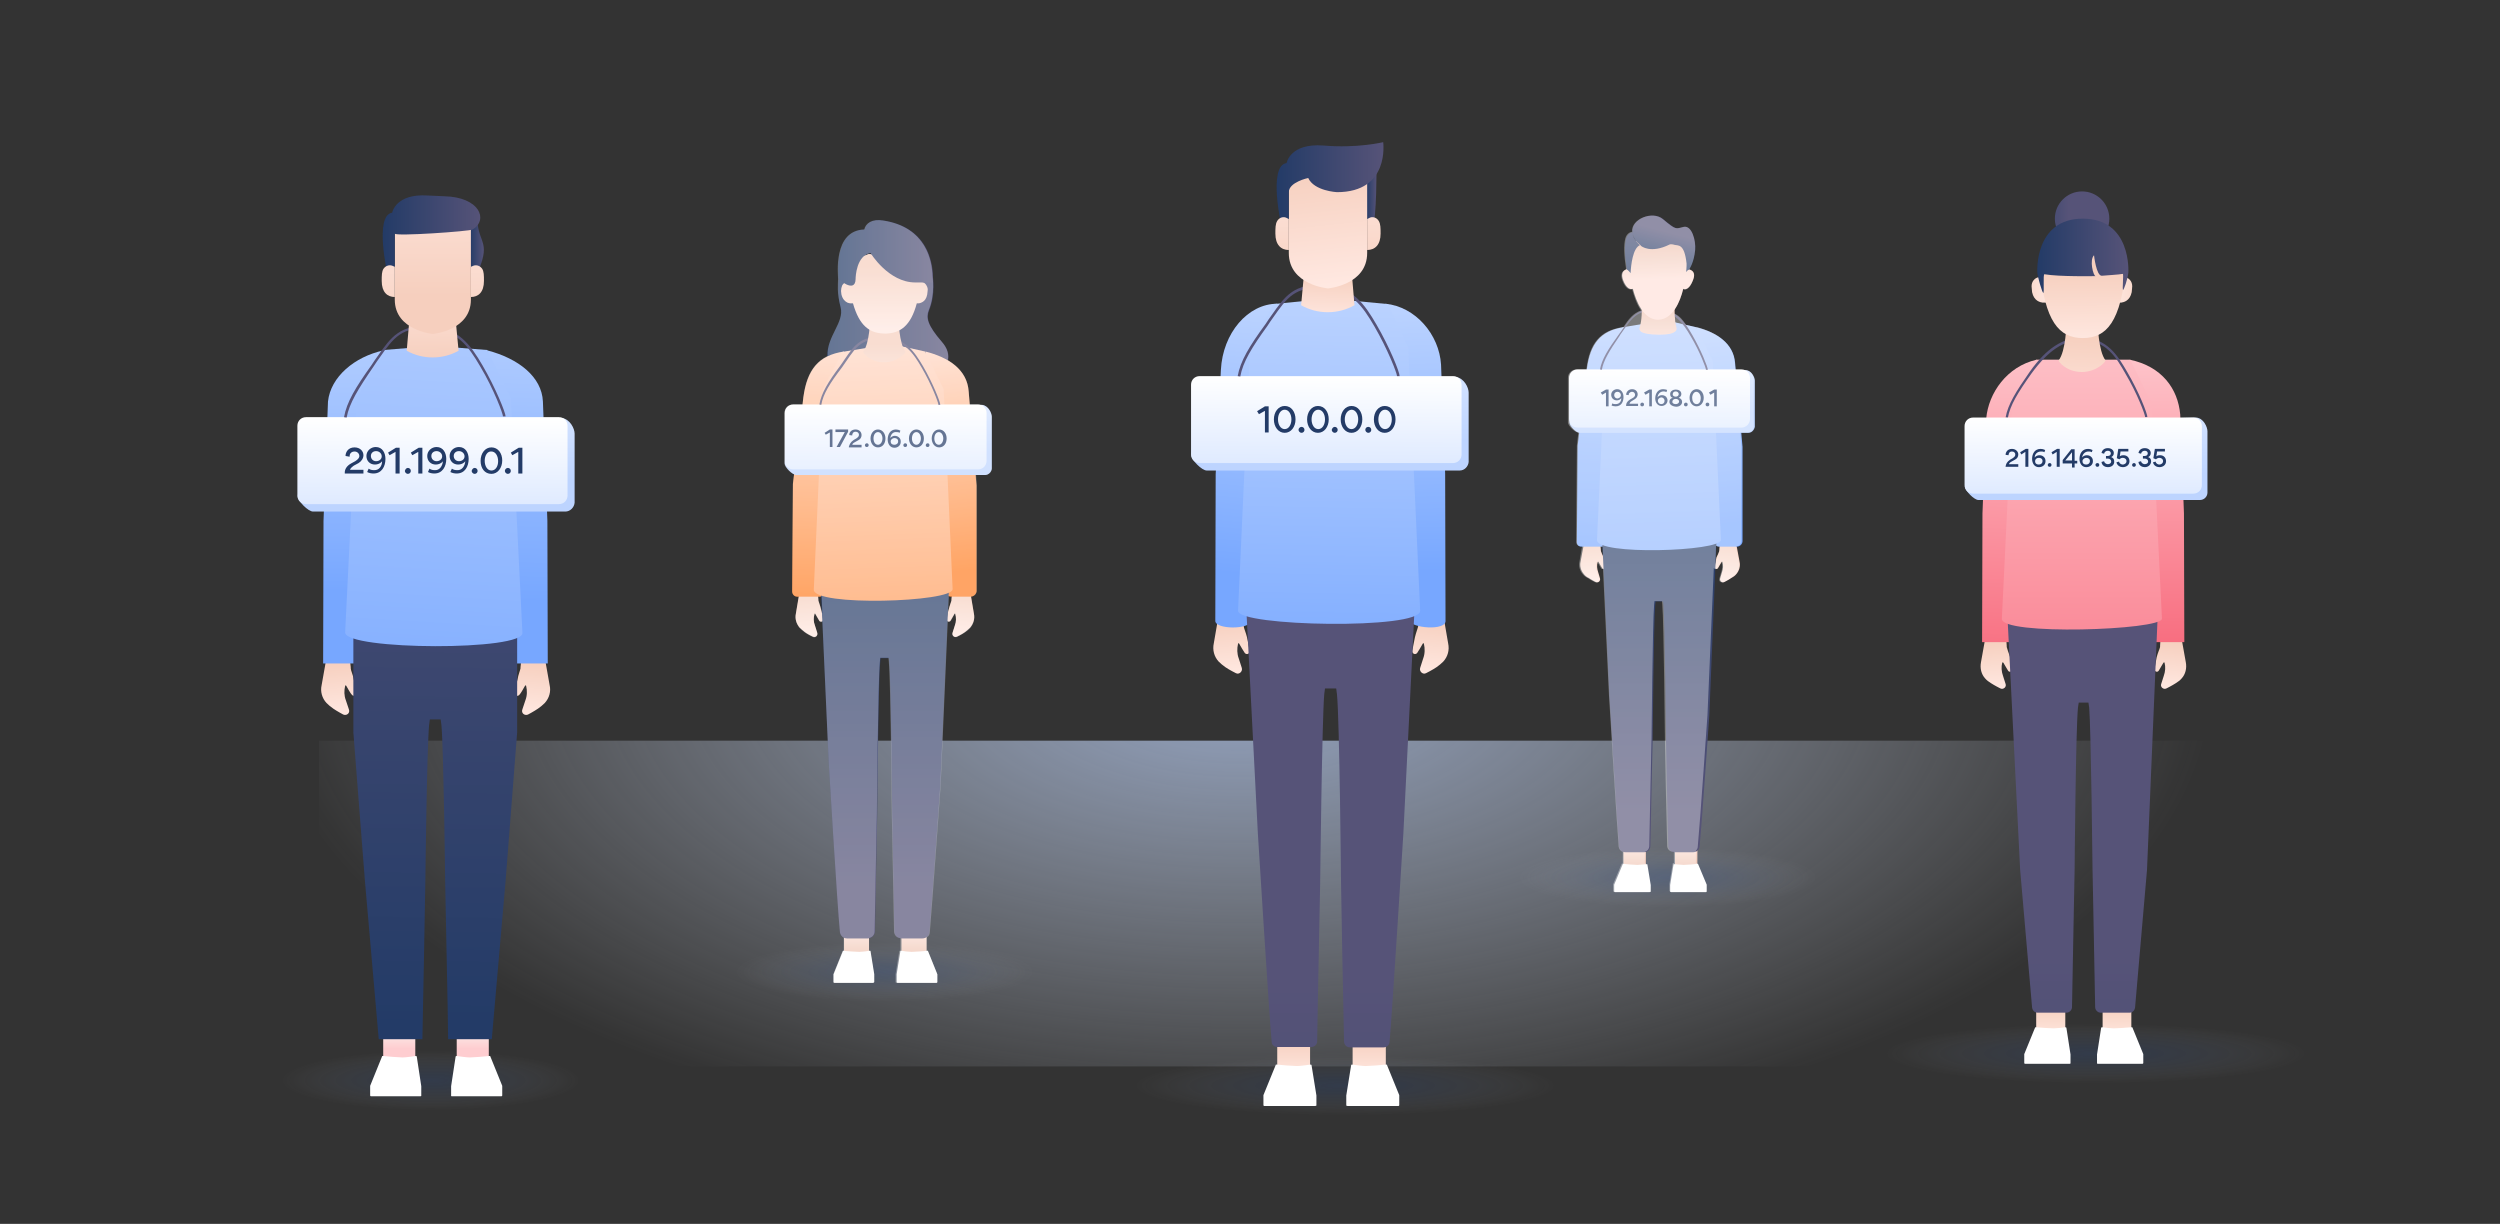 <svg xmlns="http://www.w3.org/2000/svg" width="670" height="328" viewBox="0 0 670 328"><rect x="0" y="0" width="670" height="328" fill="#333333" stroke="none"/><style>.st30{fill:#565378}.st31{fill:#233b67}.st98{fill:#fff}</style><g id="Layer_4"><radialGradient id="SVGID_1_" cx="506.543" cy="1014.851" r="280.964" gradientTransform="matrix(1.079 .005 -.002 .524 -212.901 -351.646)" gradientUnits="userSpaceOnUse"><stop offset="0" stop-color="#bdd4ff" stop-opacity=".7"/><stop offset=".862" stop-color="#edf3ff" stop-opacity="0"/></radialGradient><path fill="url(#SVGID_1_)" d="M85.5 198.5H612v87.3H85.5z"/><linearGradient id="SVGID_2_" gradientUnits="userSpaceOnUse" x1="-364.322" y1="123.96" x2="-364.322" y2="138.489" gradientTransform="rotate(-4.867 489.773 -5197.226)"><stop offset="0" stop-color="#f6cfbe"/><stop offset="1" stop-color="#ffe8e1"/></linearGradient><path d="M94 179.1v-.3l-.2-1.8-6.5.4-1.1 6.2c-.4 1.7.1 3.5 1.3 4.8.5.5 1.2 1.1 1.8 1.5 1 .7 2.7 1.6 2.7 1.6.9.4 1.9-.4 1.5-1.4l-.8-2.4c-.5-1.3-.5-2.6-.2-3.9 0-.1.2-.2.3 0 .4.7 1.1 2 1.5 2.4.5.6 1.4.2 1.2-.6-.1-.7-.4-2.5-.7-3.5-.2-1.3-.8-2.4-.8-3z" fill="url(#SVGID_2_)"/><linearGradient id="SVGID_3_" gradientUnits="userSpaceOnUse" x1="94.726" y1="187.628" x2="94.726" y2="73.326"><stop offset=".257" stop-color="#77a7ff"/><stop offset=".377" stop-color="#84afff"/><stop offset=".788" stop-color="#adcaff"/><stop offset="1" stop-color="#bdd4ff"/></linearGradient><path d="M102.8 93.9l-1.3 11.4-3.8 34.3-1.7 38.2h-9.4l.1-38.2 1.2-32c.7-6.6 7.1-12 14.9-13.7z" fill="url(#SVGID_3_)"/><linearGradient id="SVGID_4_" gradientUnits="userSpaceOnUse" x1="547.361" y1="201.587" x2="547.361" y2="216.115" gradientTransform="scale(-1 1) rotate(-4.867 -84.448 8315.082)"><stop offset="0" stop-color="#f6cfbe"/><stop offset="1" stop-color="#ffe8e1"/></linearGradient><path d="M139.5 179.1v-.3l.2-1.8 6.5.4 1.1 6.2c.4 1.7-.1 3.5-1.3 4.8-.5.5-1.2 1.1-1.8 1.5-1 .7-2.7 1.6-2.7 1.6-.9.4-1.9-.4-1.5-1.4l.8-2.4c.5-1.3.5-2.6.2-3.9 0-.1-.2-.2-.3 0-.4.7-1.1 2-1.5 2.4-.5.6-1.4.2-1.2-.6.1-.7.4-2.5.7-3.5.2-1.3.7-2.4.8-3z" fill="url(#SVGID_4_)"/><linearGradient id="SVGID_5_" gradientUnits="userSpaceOnUse" x1="135.941" y1="208.503" x2="140.879" y2="75.238"><stop offset=".356" stop-color="#77a7ff"/><stop offset="1" stop-color="#bdd4ff"/></linearGradient><path d="M130.6 93.9l5.1 45.7 1.7 38.2h9.4l-.1-38.2-1.2-32c-.3-6.6-6.5-11.5-14.9-13.7z" fill="url(#SVGID_5_)"/><radialGradient id="SVGID_6_" cx="1301.333" cy="-15380.613" r="89.966" gradientTransform="matrix(.916 0 0 .129 -831.494 2275.044)" gradientUnits="userSpaceOnUse"><stop offset="0" stop-color="#305eb2" stop-opacity=".3"/><stop offset=".102" stop-color="#3461b3" stop-opacity=".255"/><stop offset=".198" stop-color="#3f6ab8" stop-opacity=".213"/><stop offset=".291" stop-color="#5279bf" stop-opacity=".172"/><stop offset=".383" stop-color="#6d8dc9" stop-opacity=".132"/><stop offset=".474" stop-color="#8fa8d5" stop-opacity=".092"/><stop offset=".564" stop-color="#b9c9e5" stop-opacity=".053"/><stop offset=".652" stop-color="#ebeff7" stop-opacity=".014"/><stop offset=".685" stop-color="#fff" stop-opacity="0"/></radialGradient><ellipse cx="360.4" cy="293.8" rx="82.4" ry="11.6" opacity=".63" fill="url(#SVGID_6_)"/><radialGradient id="SVGID_7_" cx="1520.923" cy="-15447.245" r="89.966" gradientTransform="matrix(.916 0 0 .129 -831.494 2275.044)" gradientUnits="userSpaceOnUse"><stop offset="0" stop-color="#305eb2" stop-opacity=".3"/><stop offset=".102" stop-color="#3461b3" stop-opacity=".255"/><stop offset=".198" stop-color="#3f6ab8" stop-opacity=".213"/><stop offset=".291" stop-color="#5279bf" stop-opacity=".172"/><stop offset=".383" stop-color="#6d8dc9" stop-opacity=".132"/><stop offset=".474" stop-color="#8fa8d5" stop-opacity=".092"/><stop offset=".564" stop-color="#b9c9e5" stop-opacity=".053"/><stop offset=".652" stop-color="#ebeff7" stop-opacity=".014"/><stop offset=".685" stop-color="#fff" stop-opacity="0"/></radialGradient><ellipse cx="561.5" cy="285.2" rx="82.4" ry="11.6" opacity=".63" fill="url(#SVGID_7_)"/><radialGradient id="SVGID_8_" cx="1199.686" cy="-15616.678" r="89.966" gradientTransform="matrix(.649 0 0 .129 -541.52 2275.044)" gradientUnits="userSpaceOnUse"><stop offset="0" stop-color="#305eb2" stop-opacity=".3"/><stop offset=".102" stop-color="#3461b3" stop-opacity=".255"/><stop offset=".198" stop-color="#3f6ab8" stop-opacity=".213"/><stop offset=".291" stop-color="#5279bf" stop-opacity=".172"/><stop offset=".383" stop-color="#6d8dc9" stop-opacity=".132"/><stop offset=".474" stop-color="#8fa8d5" stop-opacity=".092"/><stop offset=".564" stop-color="#b9c9e5" stop-opacity=".053"/><stop offset=".652" stop-color="#ebeff7" stop-opacity=".014"/><stop offset=".685" stop-color="#fff" stop-opacity="0"/></radialGradient><ellipse cx="236.8" cy="263.4" rx="58.4" ry="11.6" opacity=".63" fill="url(#SVGID_8_)"/><radialGradient id="SVGID_9_" cx="1012.255" cy="-15391.355" r="89.966" gradientTransform="matrix(.649 0 0 .129 -541.52 2275.044)" gradientUnits="userSpaceOnUse"><stop offset="0" stop-color="#305eb2" stop-opacity=".3"/><stop offset=".102" stop-color="#3461b3" stop-opacity=".255"/><stop offset=".198" stop-color="#3f6ab8" stop-opacity=".213"/><stop offset=".291" stop-color="#5279bf" stop-opacity=".172"/><stop offset=".383" stop-color="#6d8dc9" stop-opacity=".132"/><stop offset=".474" stop-color="#8fa8d5" stop-opacity=".092"/><stop offset=".564" stop-color="#b9c9e5" stop-opacity=".053"/><stop offset=".652" stop-color="#ebeff7" stop-opacity=".014"/><stop offset=".685" stop-color="#fff" stop-opacity="0"/></radialGradient><ellipse cx="115.2" cy="292.4" rx="58.4" ry="11.6" opacity=".63" fill="url(#SVGID_9_)"/><linearGradient id="SVGID_10_" gradientUnits="userSpaceOnUse" x1="107.02" y1="276.161" x2="107.02" y2="286.261"><stop offset="0" stop-color="#fceeea"/><stop offset=".481" stop-color="#fecdd0"/></linearGradient><path fill="url(#SVGID_10_)" d="M102.7 276.2v10.1l8.6-.1v-10z"/><path class="st98" d="M112.7 293.8H99.4c-.1 0-.2-.1-.2-.2V291l3.2-7.9c0-.1.1-.1.2-.1.6.1 4.5.4 5.3.4.8 0 2.9-.3 3.6-.4.1 0 .2.1.2.2l1.2 7.9v2.6s-.1.1-.2.1z"/><linearGradient id="SVGID_11_" gradientUnits="userSpaceOnUse" x1="126.726" y1="276.161" x2="126.726" y2="286.261"><stop offset="0" stop-color="#fceeea"/><stop offset=".481" stop-color="#fecdd0"/></linearGradient><path fill="url(#SVGID_11_)" d="M131 276.2v10.1l-8.6-.1v-10z"/><path class="st98" d="M121.1 293.8h13.3c.1 0 .2-.1.2-.2V291l-3.2-7.9c0-.1-.1-.1-.2-.1-.6.1-4.5.4-5.3.4-.8 0-2.9-.3-3.6-.4-.1 0-.2.1-.2.2l-1.2 7.9v2.6c-.1 0 0 .1.2.1z"/><linearGradient id="SVGID_12_" gradientUnits="userSpaceOnUse" x1="115.763" y1="275.276" x2="117.864" y2="74.026"><stop offset="0" stop-color="#233b67"/><stop offset=".998" stop-color="#565378"/></linearGradient><path d="M94.7 167.4v28.9l3.1 39.8s3.5 40 3.7 42.4h11.7c.1-4.7.8-40.9.8-42.5 0 0 .4-35.2 1-41.7l.2-1.5h2.9l.2 1.5c.6 6.5 1 41.7 1 41.7 0 1.7.8 37.8.8 42.5h11.7c.2-2.4 3.7-42.4 3.7-42.4l3.1-39.8v-28.9" fill="url(#SVGID_12_)"/><linearGradient id="SVGID_13_" gradientUnits="userSpaceOnUse" x1="111.527" y1="242.407" x2="124.866" y2="20.33"><stop offset=".139" stop-color="#77a7ff"/><stop offset=".864" stop-color="#bdd4ff"/></linearGradient><path d="M140 169.5l-3.1-62.8-6.3-12.9-14.3-1.1-13.5 1.1-7.2 12.9-3.1 62.8c0 4.8 48.5 5 47.5 0z" fill="url(#SVGID_13_)"/><linearGradient id="SVGID_14_" gradientUnits="userSpaceOnUse" x1="78.735" y1="156.123" x2="78.735" y2="169.238" gradientTransform="rotate(-4.867 489.773 -5197.226)"><stop offset="0" stop-color="#f6cfbe"/><stop offset="1" stop-color="#ffe8e1"/></linearGradient><path d="M537.8 173.4v-.3l-.1-1.6-5.8.4-1 5.6c-.3 1.6.1 3.2 1.1 4.3.4.5 1.1 1 1.6 1.3.9.6 2.5 1.4 2.5 1.4.8.4 1.7-.4 1.4-1.2l-.7-2.2c-.4-1.1-.5-2.4-.2-3.5 0-.1.2-.1.3 0 .4.6 1 1.8 1.3 2.2.4.5 1.2.1 1.1-.5-.1-.6-.4-2.2-.6-3.2-.4-1.2-.8-2.2-.9-2.7z" fill="url(#SVGID_14_)"/><linearGradient id="SVGID_15_" gradientUnits="userSpaceOnUse" x1="110.384" y1="158.817" x2="110.384" y2="171.933" gradientTransform="scale(-1 1) rotate(-4.867 -84.448 8315.082)"><stop offset="0" stop-color="#f6cfbe"/><stop offset="1" stop-color="#ffe8e1"/></linearGradient><path d="M578.9 173.4v-.3l.1-1.6 5.8.4 1 5.6c.3 1.6-.1 3.2-1.1 4.3-.4.5-1.1 1-1.6 1.3-.9.6-2.5 1.4-2.5 1.4-.8.4-1.7-.4-1.4-1.2l.7-2.2c.4-1.1.5-2.4.2-3.5 0-.1-.2-.1-.3 0-.4.6-1 1.8-1.3 2.2-.4.5-1.2.1-1.1-.5.1-.6.4-2.2.6-3.2.3-1.2.8-2.2.9-2.7z" fill="url(#SVGID_15_)"/><linearGradient id="SVGID_16_" gradientUnits="userSpaceOnUse" x1="535.912" y1="177.225" x2="540.162" y2="77.832"><stop offset="0" stop-color="#f86e80"/><stop offset=".999" stop-color="#ffd4d8"/></linearGradient><path d="M545.8 96.4l-4.6 41.2-1.5 34.5h-8.5l.1-34.5 1-25.4c.6-6.9 5.6-14 13.5-15.8z" fill="url(#SVGID_16_)"/><linearGradient id="SVGID_17_" gradientUnits="userSpaceOnUse" x1="578.584" y1="172.264" x2="577.754" y2="81.059"><stop offset="0" stop-color="#f86e80"/><stop offset=".999" stop-color="#ffd4d8"/></linearGradient><path d="M570.8 96.4l4.6 41.2 1.5 34.5h8.5l-.1-34.5-1-26.5c-.6-6.9-4.9-12.9-13.5-14.7z" fill="url(#SVGID_17_)"/><linearGradient id="SVGID_18_" gradientUnits="userSpaceOnUse" x1="549.574" y1="269.252" x2="549.574" y2="278.369"><stop offset="0" stop-color="#f6cfbe"/><stop offset="1" stop-color="#ffe8e1"/></linearGradient><path fill="url(#SVGID_18_)" d="M545.7 269.3v9.1l7.8-.1v-9z"/><path class="st98" d="M554.7 285.1h-12c-.1 0-.2-.1-.2-.2v-2.4l2.9-7.1c0-.1.1-.1.2-.1.6.1 4.1.3 4.8.3.7 0 2.6-.2 3.2-.3.1 0 .2.1.2.2l1.1 7.1v2.4s-.1.1-.2.1z"/><linearGradient id="SVGID_19_" gradientUnits="userSpaceOnUse" x1="567.364" y1="269.252" x2="567.364" y2="278.369"><stop offset="0" stop-color="#f6cfbe"/><stop offset="1" stop-color="#ffe8e1"/></linearGradient><path fill="url(#SVGID_19_)" d="M571.2 269.3v9.1l-7.7-.1v-9z"/><path class="st98" d="M562.2 285.1h12c.1 0 .2-.1.2-.2v-2.4l-2.9-7.1c0-.1-.1-.1-.2-.1-.6.1-4.1.3-4.8.3-.7 0-2.6-.2-3.2-.3-.1 0-.2.1-.2.2l-1.1 7.1v2.4s.1.1.2.1z"/><linearGradient id="SVGID_20_" gradientUnits="userSpaceOnUse" x1="557.989" y1="497.067" x2="557.989" y2="255.409"><stop offset="0" stop-color="#233b67"/><stop offset=".998" stop-color="#565378"/></linearGradient><path d="M575.4 233.1s-2.6 29.9-3.2 36.9c-.1.8-.7 1.4-1.5 1.4H563c-.8 0-1.5-.7-1.5-1.5-.1-7.7-.7-35.5-.7-36.9 0 0-.4-37.5-.9-43.4l-.2-1.3h-2.6l-.2 1.3c-.6 5.9-.9 43.4-.9 43.4 0 1.4-.6 29.3-.7 36.9 0 .8-.7 1.5-1.5 1.5h-7.7c-.8 0-1.4-.6-1.5-1.4-.6-7-3.2-36.9-3.2-36.9l-3.5-69.9 40.4.9-2.9 69z" fill="url(#SVGID_20_)"/><linearGradient id="SVGID_21_" gradientUnits="userSpaceOnUse" x1="557.989" y1="213.967" x2="557.989" y2="63.349"><stop offset="0" stop-color="#f86e80"/><stop offset=".999" stop-color="#ffd4d8"/></linearGradient><path d="M579.4 165.8l-2.8-57.8-5.7-11.6h-25.2l-6.4 11.6-2.8 57.8c-.4 4.6 42.9 3.1 42.9 0z" fill="url(#SVGID_21_)"/><linearGradient id="SVGID_22_" gradientUnits="userSpaceOnUse" x1="-125.032" y1="132.809" x2="-125.032" y2="147.754" gradientTransform="rotate(-4.867 489.773 -5197.226)"><stop offset="0" stop-color="#f6cfbe"/><stop offset="1" stop-color="#ffe8e1"/></linearGradient><path d="M333.3 167.7v-.3l-.2-1.8-6.7.4-1.1 6.4c-.4 1.8.1 3.6 1.3 4.9.5.5 1.2 1.1 1.8 1.5 1 .7 2.8 1.6 2.8 1.6.9.5 1.9-.5 1.6-1.4l-.8-2.5c-.5-1.3-.5-2.7-.2-4 0-.1.2-.2.3 0 .4.7 1.2 2.1 1.5 2.5.5.6 1.4.2 1.3-.6-.1-.7-.5-2.5-.7-3.6-.3-1.3-.9-2.5-.9-3.1z" fill="url(#SVGID_22_)"/><linearGradient id="SVGID_23_" gradientUnits="userSpaceOnUse" x1="308.501" y1="169.722" x2="308.501" y2="184.668" gradientTransform="scale(-1 1) rotate(-4.867 -84.448 8315.082)"><stop offset="0" stop-color="#f6cfbe"/><stop offset="1" stop-color="#ffe8e1"/></linearGradient><path d="M380.1 167.7v-.3l.2-1.8 6.7.4 1.1 6.4c.4 1.8-.1 3.6-1.3 4.9-.5.5-1.2 1.1-1.8 1.5-1 .7-2.8 1.6-2.8 1.6-.9.5-1.9-.5-1.6-1.4l.8-2.5c.5-1.3.5-2.7.2-4 0-.1-.2-.2-.3 0-.4.7-1.2 2.1-1.5 2.5-.5.6-1.4.2-1.3-.6.1-.7.5-2.5.7-3.6.3-1.3.8-2.5.9-3.1z" fill="url(#SVGID_23_)"/><linearGradient id="SVGID_24_" gradientUnits="userSpaceOnUse" x1="329.217" y1="153.62" x2="336.421" y2="80.494"><stop offset="0" stop-color="#77a7ff"/><stop offset="1" stop-color="#bdd4ff"/></linearGradient><path d="M342.3 81.4l-1.2 9.1-4.1 36.6-1.7 39.3c-.4 2.4-9.6 2.3-9.6 0l.1-39.3 1.4-28c.5-9.8 7.2-17.7 15.1-17.7z" fill="url(#SVGID_24_)"/><linearGradient id="SVGID_25_" gradientUnits="userSpaceOnUse" x1="380.057" y1="153.348" x2="379.022" y2="80.442"><stop offset="0" stop-color="#77a7ff"/><stop offset="1" stop-color="#bdd4ff"/></linearGradient><path d="M371.3 81.4l.1 13.1 4.7 32.5 1.7 39.3c.1 2 9.9 2.9 9.6 0l-.1-39.3-1.1-29.3c-.5-8-6.8-15.5-14.9-16.3z" fill="url(#SVGID_25_)"/><linearGradient id="SVGID_26_" gradientUnits="userSpaceOnUse" x1="346.681" y1="278.291" x2="346.681" y2="288.681"><stop offset="0" stop-color="#f6cfbe"/><stop offset="1" stop-color="#ffe8e1"/></linearGradient><path fill="url(#SVGID_26_)" d="M342.3 278.3v10.4l8.8-.1v-10.3z"/><path class="st98" d="M352.5 296.4h-13.7c-.1 0-.2-.1-.2-.2v-2.7l3.3-8.1c0-.1.1-.1.2-.1.6.1 4.6.4 5.5.4.8 0 3-.3 3.7-.4.1 0 .2.1.2.2l1.3 8.1v2.7s-.2.1-.3.1z"/><linearGradient id="SVGID_27_" gradientUnits="userSpaceOnUse" x1="366.953" y1="278.291" x2="366.953" y2="288.681"><stop offset="0" stop-color="#f6cfbe"/><stop offset="1" stop-color="#ffe8e1"/></linearGradient><path fill="url(#SVGID_27_)" d="M371.4 278.3v10.4l-8.9-.1v-10.3z"/><path class="st98" d="M361.1 296.4h13.7c.1 0 .2-.1.2-.2v-2.7l-3.3-8.1c0-.1-.1-.1-.2-.1-.6.1-4.6.4-5.5.4-.8 0-3-.3-3.7-.4-.1 0-.2.1-.2.2l-1.3 8.1v2.7c.1 0 .2.1.3.1z"/><linearGradient id="SVGID_28_" gradientUnits="userSpaceOnUse" x1="356.679" y1="530.214" x2="356.679" y2="263.063"><stop offset="0" stop-color="#233b67"/><stop offset=".998" stop-color="#565378"/></linearGradient><path d="M376.1 223.4s-3 48.1-3.7 55.9c-.1.8-.8 1.4-1.6 1.4h-9c-.9 0-1.6-.7-1.6-1.6-.2-8.6-.8-40.6-.8-42.2 0 0-.4-44.2-1.1-50.9l-.2-1.5h-3l-.2 1.5c-.6 6.7-1.1 50.9-1.1 50.9 0 1.6-.7 33.7-.8 42.2 0 .8-.7 1.5-1.6 1.5h-9.1c-.8 0-1.5-.6-1.5-1.4-.7-7.7-3.7-55.9-3.7-55.9l-3.2-62.2h45.3l-3.1 62.3z" fill="url(#SVGID_28_)"/><linearGradient id="SVGID_29_" gradientUnits="userSpaceOnUse" x1="355.661" y1="190.949" x2="357.781" y2="75.99"><stop offset="0" stop-color="#77a7ff"/><stop offset="1" stop-color="#bdd4ff"/></linearGradient><path d="M380.6 163.7l-3.2-70.5-5.4-11.7-15.8-1.5-15 1.5-6.2 11.7-3.2 70.5c0 4.2 48.8 5.1 48.8 0z" fill="url(#SVGID_29_)"/><linearGradient id="SVGID_30_" gradientUnits="userSpaceOnUse" x1="356.394" y1="117.865" x2="356.647" y2="65.745"><stop offset="0" stop-color="#bdd4ff"/><stop offset="1" stop-color="#fff"/></linearGradient><path d="M391.2 126.1h-67.8c-1.3 0-4.1-2.8-4.1-4.1l1.8-16.8c0-1.3 1.1-2.3 2.3-2.3l66.7-1.9c2.3.3 3.5 2.9 3.5 4.2v18.6c-.1 1.2-1.1 2.3-2.4 2.3z" fill="url(#SVGID_30_)"/><linearGradient id="SVGID_31_" gradientUnits="userSpaceOnUse" x1="355.298" y1="149.312" x2="355.533" y2="101.037"><stop offset="0" stop-color="#bdd4ff"/><stop offset="1" stop-color="#fff"/></linearGradient><path d="M389.4 124.1h-67.9c-1.3 0-2.3-1-2.3-2.3v-18.7c0-1.3 1-2.3 2.3-2.3h67.9c1.3 0 2.3 1 2.3 2.3v18.7c0 1.3-1 2.3-2.3 2.3z" fill="url(#SVGID_31_)"/><path class="st31" d="M336.9 110.2l2.1-1.3h1v7h-1v-5.8l-1.6.9-.5-.8zm4.5 2.2c0-2 1.2-3.6 2.9-3.6 1.8 0 2.9 1.6 2.9 3.6s-1.2 3.6-2.9 3.6-2.9-1.6-2.9-3.6zm1.1 0c0 1.4.7 2.6 1.8 2.6s1.8-1.2 1.8-2.6c0-1.4-.7-2.6-1.8-2.6s-1.8 1.2-1.8 2.6zm6.3 2c.4 0 .8.3.8.8 0 .4-.3.8-.8.8-.4 0-.8-.4-.8-.8s.4-.8.8-.8zm1.5-2c0-2 1.2-3.6 2.9-3.6 1.8 0 2.9 1.6 2.9 3.6s-1.2 3.6-2.9 3.6-2.9-1.6-2.9-3.6zm1.2 0c0 1.4.7 2.6 1.8 2.6s1.8-1.2 1.8-2.6c0-1.4-.7-2.6-1.8-2.6s-1.8 1.2-1.8 2.6zm6.2 2c.4 0 .8.3.8.8 0 .4-.3.8-.8.8-.4 0-.8-.4-.8-.8.1-.4.4-.8.8-.8zm1.6-2c0-2 1.2-3.6 2.9-3.6 1.8 0 2.9 1.6 2.9 3.6s-1.2 3.6-2.9 3.6-2.9-1.6-2.9-3.6zm1.1 0c0 1.4.7 2.6 1.8 2.6s1.8-1.2 1.8-2.6c0-1.4-.7-2.6-1.8-2.6-1.1.1-1.8 1.2-1.8 2.6zm6.3 2c.4 0 .8.3.8.8 0 .4-.3.8-.8.8-.4 0-.8-.4-.8-.8s.3-.8.8-.8zm1.5-2c0-2 1.2-3.6 2.9-3.6 1.8 0 2.9 1.6 2.9 3.6s-1.2 3.6-2.9 3.6-2.9-1.6-2.9-3.6zm1.2 0c0 1.4.7 2.6 1.8 2.6s1.8-1.2 1.8-2.6c0-1.4-.7-2.6-1.8-2.6s-1.8 1.2-1.8 2.6z"/><path class="st30" d="M332.4 100.9l-.7-.1c.7-4 3.1-8 7.5-14 .5-.8 1-1.5 1.5-2.2 3.8-5.4 6.1-8.7 14.4-8.2 7.4.5 10.6 5.1 13.8 10.6 3.5 6 6.2 12.7 6.2 13.8h-.7c0-.8-2.5-7.2-6.1-13.4-3.1-5.3-6.2-9.8-13.3-10.2-8-.5-10 2.5-13.8 7.9-.5.7-1 1.4-1.5 2.2-4.2 5.8-6.6 9.7-7.3 13.6z"/><linearGradient id="SVGID_32_" gradientUnits="userSpaceOnUse" x1="356.137" y1="73.475" x2="355.773" y2="86.023"><stop offset="0" stop-color="#f6cfbe"/><stop offset="1" stop-color="#ffe8e1"/></linearGradient><path d="M363 81.8c-4.4 2.5-9.9 2.5-14.3 0l1.1-11.9H362l1 11.9z" fill="url(#SVGID_32_)"/><linearGradient id="SVGID_33_" gradientUnits="userSpaceOnUse" x1="366.028" y1="53.025" x2="368.977" y2="53.025"><stop offset="0" stop-color="#233b67"/><stop offset=".998" stop-color="#565378"/></linearGradient><path d="M366.4 58.7l-.4-11.8 2.9-2.2s.1 13.8-1.1 16.6l-1.4-2.6z" fill="url(#SVGID_33_)"/><linearGradient id="SVGID_34_" gradientUnits="userSpaceOnUse" x1="354.549" y1="44.396" x2="357.887" y2="76.213"><stop offset="0" stop-color="#f6cfbe"/><stop offset="1" stop-color="#ffe8e1"/></linearGradient><path d="M355.9 46.6l-10.5-.5v21.7c0 8.6 10.5 9.5 10.5 9.5s10.5-.9 10.5-9.5V46.1l-10.5.5z" fill="url(#SVGID_34_)"/><linearGradient id="SVGID_35_" gradientUnits="userSpaceOnUse" x1="342.123" y1="49.59" x2="370.765" y2="49.59"><stop offset="0" stop-color="#233b67"/><stop offset=".998" stop-color="#565378"/></linearGradient><path d="M370.7 38.1c0 .2 1.8 13.4-12.4 13.4 0 0-6.1-.3-7.7-3.8 0 0-5.2 1.1-5.2 3.8v7.2l-1.9 2.3s-3.8-16.6 1.3-17.3c0 0 .9-5.4 9.9-4.7 9 .8 16-.9 16-.9z" fill="url(#SVGID_35_)"/><linearGradient id="SVGID_36_" gradientUnits="userSpaceOnUse" x1="343.917" y1="79.949" x2="343.33" y2="41.529"><stop offset="0" stop-color="#f6cfbe"/><stop offset="1" stop-color="#ffe8e1"/></linearGradient><path d="M345.4 58.7l-.8-.4c-.9-.3-1.8.1-2.3.9-.5.8-.5 2-.5 3.4 0 3 1.5 4.4 3.6 4.4v-8.3z" fill="url(#SVGID_36_)"/><linearGradient id="SVGID_37_" gradientUnits="userSpaceOnUse" x1="368.392" y1="79.575" x2="367.805" y2="41.155"><stop offset="0" stop-color="#f6cfbe"/><stop offset="1" stop-color="#ffe8e1"/></linearGradient><path d="M366.4 58.7l.8-.4c.9-.3 1.8.1 2.3.9.5.8.5 2 .5 3.4 0 3-1.5 4.4-3.6 4.4v-8.3z" fill="url(#SVGID_37_)"/><linearGradient id="SVGID_38_" gradientUnits="userSpaceOnUse" x1="116.852" y1="128.899" x2="117.105" y2="76.88"><stop offset="0" stop-color="#bdd4ff"/><stop offset="1" stop-color="#fff"/></linearGradient><path d="M151.5 137.1H83.9c-1.3 0-4.1-2.8-4.1-4.1l1.8-16.8c0-1.3 1-2.3 2.3-2.3l66.6-1.9c2.3.3 3.5 2.9 3.5 4.2v18.5c-.1 1.3-1.2 2.4-2.5 2.4z" fill="url(#SVGID_38_)"/><linearGradient id="SVGID_39_" gradientUnits="userSpaceOnUse" x1="115.759" y1="160.285" x2="115.993" y2="112.103"><stop offset="0" stop-color="#bdd4ff"/><stop offset="1" stop-color="#fff"/></linearGradient><path d="M149.8 135.1H82c-1.3 0-2.3-1-2.3-2.3v-18.7c0-1.3 1-2.3 2.3-2.3h67.8c1.3 0 2.3 1 2.3 2.3v18.7c0 1.3-1 2.3-2.3 2.3z" fill="url(#SVGID_39_)"/><path class="st30" d="M92.9 111.9l-.7-.1c.7-4 3.1-8 7.4-14 .5-.8 1-1.5 1.5-2.2 3.8-5.4 6.1-8.7 14.4-8.2 7.3.5 10.6 5 13.8 10.5 3.5 6 6.2 12.7 6.2 13.7h-.7c0-.7-2.4-7.2-6.1-13.4-3.1-5.3-6.2-9.7-13.2-10.2-7.9-.5-10 2.5-13.8 7.9-.5.7-1 1.4-1.5 2.2-4.2 6.1-6.6 10-7.3 13.8zm445.2.1l-.6-.1c.6-3.5 2.8-7 6.5-12.3 4.5-6.3 8.8-9.1 14-9.1 6.8.1 9.6 4.9 12.1 9.2 3.1 5.3 5.4 11.1 5.4 12.1h-.6c0-.7-2.1-6.3-5.3-11.7-2.5-4.4-5.2-8.9-11.6-8.9-4.9-.1-9 2.7-13.5 8.8-3.7 5.2-5.8 8.6-6.4 12z"/><linearGradient id="SVGID_40_" gradientUnits="userSpaceOnUse" x1="559.129" y1="126.871" x2="559.351" y2="81.213"><stop offset="0" stop-color="#bdd4ff"/><stop offset="1" stop-color="#fff"/></linearGradient><path d="M589.6 134h-59.4c-1.1 0-3.6-2.5-3.6-3.6l1.5-14.7c0-1.1.9-2.1 2.1-2.1l58.4-1.7c2 .2 3 2.6 3 3.7V132c0 1.1-.9 2-2 2z" fill="url(#SVGID_40_)"/><linearGradient id="SVGID_41_" gradientUnits="userSpaceOnUse" x1="558.169" y1="154.414" x2="558.375" y2="112.13"><stop offset="0" stop-color="#bdd4ff"/><stop offset="1" stop-color="#fff"/></linearGradient><path d="M587.8 132.3h-59c-1.3 0-2.3-1-2.3-2.3v-15.8c0-1.3 1-2.3 2.3-2.3h59c1.3 0 2.3 1 2.3 2.3V130c0 1.3-1 2.3-2.3 2.3z" fill="url(#SVGID_41_)"/><path class="st31" d="M538.7 123.2l.7-.4c.4-.3.7-.5.7-1 0-.4-.3-.8-.9-.8-.4 0-.7.2-.8.5-.1.2-.1.3-.1.5l-.8-.1c0-.7.5-1.6 1.7-1.6 1 0 1.7.7 1.7 1.5 0 .6-.3 1.1-.9 1.4l-.9.5c-.2.1-.6.3-.7.7h2.5v.7h-3.4v-.1c.1-.6.3-1.2 1.2-1.8zm2.7-2l1.5-.9h.7v4.8h-.8v-4l-1.1.7-.3-.6zm3.9 1.4c.3-.4.8-.6 1.3-.6s.9.2 1.2.5c.3.3.4.7.4 1.1 0 1-.8 1.6-1.8 1.6-1.2 0-1.8-1.1-1.8-2.2 0-1.4.7-2.7 2.3-2.7.4 0 .8.1 1.2.3l-.2.6c-.3-.2-.6-.2-.9-.2-1.1 0-1.7.8-1.7 1.6zm.1 1c0 .6.4.9 1 .9s1-.4 1-.9c0-.6-.4-.9-1-.9s-1 .4-1 .9zm3.9.5c.3 0 .5.2.5.5s-.2.5-.5.5-.5-.2-.5-.5c0-.2.2-.5.5-.5zm.5-2.9l1.5-.9h.7v4.8h-.8v-4l-1.1.7-.3-.6zm3 2.9v-.8l2.3-2.9h.9v3.1h.7v.7h-.7v1.1h-.7v-1.1h-2.5zm.7-.7h1.8v-2.2l-1.8 2.2zm4.5-.8c.3-.4.8-.6 1.3-.6s.9.2 1.2.5c.3.3.4.7.4 1.1 0 1-.8 1.6-1.8 1.6-1.2 0-1.8-1.1-1.8-2.2 0-1.4.7-2.7 2.3-2.7.4 0 .8.1 1.2.3l-.2.6c-.3-.2-.6-.2-.9-.2-1 0-1.6.8-1.7 1.6zm.1 1c0 .6.4.9 1 .9s1-.4 1-.9c0-.6-.4-.9-1-.9-.5 0-1 .4-1 .9zm4 .5c.3 0 .5.2.5.5s-.2.5-.5.5-.5-.2-.5-.5c-.1-.2.2-.5.5-.5zm2.8 1.1c-.7 0-1.6-.4-1.7-1.4l.7-.2c.1.6.7.8 1 .8.5 0 .9-.3.9-.7 0-.5-.4-.8-.9-.8h-.5v-.7h.5c.5 0 .8-.3.8-.7 0-.4-.3-.7-.8-.7s-.9.3-1 .8l-.7-.2c.1-.6.6-1.3 1.7-1.3 1 0 1.6.6 1.6 1.3 0 .6-.3.9-.7 1.1.5.2.8.5.8 1.1.1.9-.6 1.6-1.7 1.6zm2.3-1.3l.7-.2c.1.6.7.8 1 .8.4 0 1-.3 1-.9 0-.6-.5-.9-1-.9-.3 0-.6.1-.9.4l-.7-.3.4-2.5h2.7v.7h-2.1l-.2 1.3c.3-.3.9-.3 1-.3 1 0 1.6.7 1.6 1.6 0 1-.8 1.6-1.8 1.6-.7 0-1.5-.4-1.7-1.3zm4.7.2c.3 0 .5.2.5.5s-.2.5-.5.5-.5-.2-.5-.5c0-.2.2-.5.5-.5zm2.9 1.1c-.7 0-1.6-.4-1.7-1.4l.7-.2c.1.6.7.8 1 .8.5 0 .9-.3.9-.7 0-.5-.4-.8-.9-.8h-.5v-.7h.5c.5 0 .8-.3.8-.7 0-.4-.3-.7-.8-.7s-.9.3-1 .8l-.7-.2c.1-.6.6-1.3 1.7-1.3 1 0 1.6.6 1.6 1.3 0 .6-.3.9-.7 1.1.5.2.8.5.8 1.1 0 .9-.7 1.6-1.7 1.6zm2.2-1.3l.7-.2c.1.6.7.8 1 .8.4 0 1-.3 1-.9 0-.6-.5-.9-1-.9-.3 0-.6.1-.9.4l-.7-.3.4-2.5h2.7v.7h-2.1l-.2 1.3c.3-.3.9-.3 1-.3 1 0 1.6.7 1.6 1.6 0 1-.8 1.6-1.8 1.6-.7 0-1.5-.4-1.7-1.3z"/><linearGradient id="SVGID_42_" gradientUnits="userSpaceOnUse" x1="558.28" y1="89.642" x2="557.337" y2="112.264"><stop offset="0" stop-color="#f6cfbe"/><stop offset="1" stop-color="#ffe8e1"/></linearGradient><path d="M564.3 96.6c-2-2.5-2.1-10-2.1-10h-8.4s-.1 7.5-2.1 10c-.1.2 2 3.1 6.3 3.1 4.3-.1 6.4-3 6.3-3.1z" fill="url(#SVGID_42_)"/><linearGradient id="SVGID_43_" gradientUnits="userSpaceOnUse" x1="539.767" y1="77.656" x2="549.236" y2="77.656"><stop offset="0" stop-color="#f6cfbe"/><stop offset="1" stop-color="#ffe8e1"/></linearGradient><path d="M549.2 76.3h-.2c0-1-.7-1.9-1.7-2-1.2-.2-2 .3-2.5 1.1-.3.5-.4 1.2-.3 1.8l.1 1.1c.5 2.4 2.2 2.7 2.8 2.8h1.9v-4.8z" fill="url(#SVGID_43_)"/><linearGradient id="SVGID_44_" gradientUnits="userSpaceOnUse" x1="3541.125" y1="77.656" x2="3550.593" y2="77.656" gradientTransform="matrix(-1 0 0 1 4117.34 0)"><stop offset="0" stop-color="#f6cfbe"/><stop offset="1" stop-color="#ffe8e1"/></linearGradient><path d="M566.7 76.3h.2c0-1 .7-1.9 1.7-2 1.2-.2 2 .3 2.5 1.1.3.5.4 1.2.3 1.8l-.1 1.1c-.5 2.4-2.2 2.7-2.8 2.8h-1.9v-4.8z" fill="url(#SVGID_44_)"/><linearGradient id="SVGID_45_" gradientUnits="userSpaceOnUse" x1="539.798" y1="58.578" x2="554.449" y2="58.578"><stop offset="0" stop-color="#233b67"/><stop offset=".998" stop-color="#565378"/></linearGradient><circle cx="558" cy="58.6" r="7.3" fill="url(#SVGID_45_)"/><linearGradient id="SVGID_46_" gradientUnits="userSpaceOnUse" x1="558.184" y1="72.097" x2="558.409" y2="91.738"><stop offset="0" stop-color="#f6cfbe"/><stop offset="1" stop-color="#ffe8e1"/></linearGradient><path d="M558.2 59.7s-12.6 1.4-11.6 11.8c1.4 14.7 5.2 19.1 11.6 19.1s10.2-4.4 11.6-19.1c1-10.5-11.6-11.8-11.6-11.8z" fill="url(#SVGID_46_)"/><linearGradient id="SVGID_47_" gradientUnits="userSpaceOnUse" x1="545.952" y1="68.546" x2="570.374" y2="68.546"><stop offset="0" stop-color="#233b67"/><stop offset=".998" stop-color="#565378"/></linearGradient><path d="M558.2 58.6C545.1 58.6 546 73 546 73c.1 1.3 1.3 5.4 1.6 5.5.3.1-.1-5.1.3-5 4.1.7 13.7.5 13.7.5-.6-.1-1.7-4.3-.4-5.6 0 0 .6 5.6 2.1 5.5 1-.1 4.7-.3 5.6-.5.3-.1-.2 4.4.1 4.3.2-.1 1.2-2.7 1.4-4.7 0 0 .9-14.4-12.2-14.4z" fill="url(#SVGID_47_)"/><radialGradient id="SVGID_48_" cx="1523.106" cy="-15812.911" r="89.966" gradientTransform="matrix(.649 0 0 .129 -541.52 2275.044)" gradientUnits="userSpaceOnUse"><stop offset="0" stop-color="#305eb2" stop-opacity=".3"/><stop offset=".102" stop-color="#3461b3" stop-opacity=".255"/><stop offset=".198" stop-color="#3f6ab8" stop-opacity=".213"/><stop offset=".291" stop-color="#5279bf" stop-opacity=".172"/><stop offset=".383" stop-color="#6d8dc9" stop-opacity=".132"/><stop offset=".474" stop-color="#8fa8d5" stop-opacity=".092"/><stop offset=".564" stop-color="#b9c9e5" stop-opacity=".053"/><stop offset=".652" stop-color="#ebeff7" stop-opacity=".014"/><stop offset=".685" stop-color="#fff" stop-opacity="0"/></radialGradient><ellipse cx="446.6" cy="238.1" rx="58.4" ry="11.6" opacity=".63" fill="url(#SVGID_48_)"/><linearGradient id="SVGID_49_" gradientUnits="userSpaceOnUse" x1="-26.792" y1="121.407" x2="-26.792" y2="131.585" gradientTransform="rotate(-4.867 489.773 -5197.226)"><stop offset="0" stop-color="#f6cfbe"/><stop offset="1" stop-color="#ffe8e1"/></linearGradient><path d="M429 147.4v-.2l-.1-1.3-4.5.3-.8 4.3c-.3 1.2.1 2.5.9 3.4.3.4.8.8 1.3 1 .7.5 1.9 1.1 1.9 1.1.6.3 1.3-.3 1.1-1l-.5-1.7c-.3-.9-.4-1.8-.1-2.7 0-.1.2-.1.2 0 .3.5.8 1.4 1 1.7.3.4 1 .1.9-.4-.1-.5-.3-1.7-.5-2.5-.4-.8-.8-1.6-.8-2z" fill="url(#SVGID_49_)"/><linearGradient id="SVGID_50_" gradientUnits="userSpaceOnUse" x1="427.415" y1="147.272" x2="429.912" y2="78.249"><stop offset="0" stop-color="#77a7ff"/><stop offset="1" stop-color="#bdd4ff"/></linearGradient><path d="M435.1 87.7l-3.6 32v.1l-1.1 25.6c0 .6-.6 1.1-1.2 1.1h-5.4c-.7 0-1.2-.5-1.2-1.2l.2-25.6v-.2l2.5-20.8c.9-6.5 3.6-10.1 9.8-11z" fill="url(#SVGID_50_)"/><linearGradient id="SVGID_51_" gradientUnits="userSpaceOnUse" x1="230.953" y1="143.354" x2="230.953" y2="153.531" gradientTransform="scale(-1 1) rotate(-4.867 -84.448 8315.082)"><stop offset="0" stop-color="#f6cfbe"/><stop offset="1" stop-color="#ffe8e1"/></linearGradient><path d="M460.8 147.4v-.2l.1-1.3 4.5.3.8 4.3c.3 1.2-.1 2.5-.9 3.4-.3.4-.9.8-1.3 1-.7.5-1.9 1.1-1.9 1.1-.6.3-1.3-.3-1.1-1l.5-1.7c.3-.9.4-1.8.1-2.7 0-.1-.2-.1-.2 0-.3.5-.8 1.4-1 1.7-.3.4-1 .1-.9-.4.1-.5.3-1.7.5-2.5.4-.8.8-1.6.8-2z" fill="url(#SVGID_51_)"/><linearGradient id="SVGID_52_" gradientUnits="userSpaceOnUse" x1="464.205" y1="140.33" x2="457.75" y2="80.407"><stop offset="0" stop-color="#77a7ff"/><stop offset="1" stop-color="#bdd4ff"/></linearGradient><path d="M454.6 87.7l3.6 32v.1l1.1 25.3c0 .8.7 1.4 1.5 1.4h4.7c.8 0 1.5-.7 1.5-1.5v-25.2l-2-22.6c-.4-5.1-4.8-8.1-10.4-9.5z" fill="url(#SVGID_52_)"/><linearGradient id="SVGID_53_" gradientUnits="userSpaceOnUse" x1="438.081" y1="226.728" x2="438.081" y2="233.803"><stop offset="0" stop-color="#ffdfd7"/><stop offset=".468" stop-color="#f3cfc0"/><stop offset=".838" stop-color="#efc2b0"/></linearGradient><path fill="url(#SVGID_53_)" d="M435.1 226.7v7.1l6-.1v-7z"/><path class="st98" d="M442.1 239.1h-9.3c-.1 0-.2-.1-.2-.2v-1.8l2.3-5.5c0-.1.1-.1.2-.1.4.1 3.2.3 3.7.3.6 0 2-.2 2.5-.2.1 0 .2 0 .2.1l.9 5.5v1.8c-.2 0-.3.1-.3.1z"/><linearGradient id="SVGID_54_" gradientUnits="userSpaceOnUse" x1="451.886" y1="226.728" x2="451.886" y2="233.803"><stop offset="0" stop-color="#ffdfd7"/><stop offset=".468" stop-color="#f3cfc0"/><stop offset=".838" stop-color="#efc2b0"/></linearGradient><path fill="url(#SVGID_54_)" d="M454.9 226.7v7.1l-6-.1v-7z"/><path class="st98" d="M447.9 239.1h9.3c.1 0 .2-.1.2-.2v-1.8l-2.3-5.5c0-.1-.1-.1-.2-.1-.4.1-3.2.3-3.7.3-.6 0-2-.2-2.5-.2-.1 0-.2 0-.2.1l-.9 5.5v1.8c.1 0 .2.1.3.1z"/><linearGradient id="SVGID_55_" gradientUnits="userSpaceOnUse" x1="444.687" y1="139.754" x2="444.687" y2="217.553"><stop offset="0" stop-color="#233b67"/><stop offset=".998" stop-color="#565378"/></linearGradient><path d="M460.1 142.8h-30.8l2 43.5s2.1 34.5 2.6 40.6c.1.9.8 1.5 1.7 1.5h5c.9 0 1.7-.7 1.7-1.6.1-6.6.6-27.1.6-28.2 0 0 .3-31.9.7-36.4l.1-1h2l.1 1c.4 4.6.7 36.4.7 36.4 0 1 .4 21.6.6 28.2 0 .9.8 1.6 1.7 1.6h5c.9 0 1.6-.7 1.7-1.5.6-6.2 2.6-35.3 2.6-35.3l2-48.8z" fill="url(#SVGID_55_)"/><linearGradient id="SVGID_56_" gradientUnits="userSpaceOnUse" x1="445.966" y1="186.053" x2="442.086" y2="73.787"><stop offset="0" stop-color="#77a7ff"/><stop offset="1" stop-color="#bdd4ff"/></linearGradient><path d="M461.2 144.7l-2.2-48-4.4-9-10-2.3v.7l-9.7 1.6-4.7 9-2.2 48c-.3 4.2 33.2 3.1 33.2 0z" fill="url(#SVGID_56_)"/><linearGradient id="SVGID_57_" gradientUnits="userSpaceOnUse" x1="445.336" y1="110.489" x2="445.505" y2="75.644"><stop offset="0" stop-color="#bdd4ff"/><stop offset="1" stop-color="#fff"/></linearGradient><path d="M468.6 116h-45.3c-.9 0-2.7-1.9-2.7-2.7l1.2-11.2c0-.9.7-1.6 1.6-1.6l44.6-1.3c1.5.2 2.3 2 2.3 2.8v12.4c-.2.9-.9 1.6-1.7 1.6z" fill="url(#SVGID_57_)"/><linearGradient id="SVGID_58_" gradientUnits="userSpaceOnUse" x1="444.604" y1="131.502" x2="444.76" y2="99.243"><stop offset="0" stop-color="#bdd4ff"/><stop offset="1" stop-color="#fff"/></linearGradient><path d="M466.7 114.6h-43.9c-1.3 0-2.3-1-2.3-2.3v-11c0-1.3 1-2.3 2.3-2.3h43.9c1.3 0 2.3 1 2.3 2.3v11c0 1.3-1.1 2.3-2.3 2.3z" fill="url(#SVGID_58_)"/><path class="st30" d="M429.3 99.1l-.5-.1c.5-2.7 2.1-5.3 5-9.3.4-.5.7-1 1-1.4 2.5-3.6 4.1-5.8 9.6-5.5 4.9.3 7.1 3.4 9.2 7.1 2.3 4 4.1 8.5 4.1 9.2h-.5c0-.5-1.6-4.8-4.1-9-2.1-3.6-4.2-6.5-8.9-6.8-5.3-.3-6.7 1.7-9.2 5.3-.3.5-.7.9-1 1.5-2.6 3.8-4.3 6.5-4.7 9z"/><linearGradient id="SVGID_59_" gradientUnits="userSpaceOnUse" x1="444.33" y1="92.243" x2="444.48" y2="80.035"><stop offset="0" stop-color="#ffdfd7"/><stop offset=".468" stop-color="#f3cfc0"/><stop offset=".838" stop-color="#efc2b0"/></linearGradient><path d="M448.8 82.6l-4.4.8-4.4-.8s.1 3.3-.6 5.2c-.1.4 0 .8.4 1.1.7.5 2.5.8 4.9.8 2.4 0 3.5-.3 4.2-.8.4-.3.5-.7.4-1.1-.6-1.9-.5-5.2-.5-5.2z" fill="url(#SVGID_59_)"/><linearGradient id="SVGID_60_" gradientUnits="userSpaceOnUse" x1="444.423" y1="74.916" x2="443.924" y2="62.756"><stop offset="0" stop-color="#ffdfd7"/><stop offset=".468" stop-color="#f3cfc0"/><stop offset=".838" stop-color="#efc2b0"/></linearGradient><path d="M452.8 72.2c-.1 0-.2.1-.4.2.3-1 .6-2.1.5-2.9-.4-2.9-2.5-4.9-2.5-4.9l-6 .5-6-.5s-1.9 4.3-1.7 8.1c-.3-.4-.6-.7-.7-.6-.3.2-1.9.5-1 3 .8 2.1 1.9 2.6 2.6 2.3.9 3.4 2.8 8.2 6.7 8.3h.1c3.9-.1 5.9-4.9 6.7-8.3.7.4 1.8-.2 2.6-2.3 1-2.4-.6-2.7-.9-2.9z" fill="url(#SVGID_60_)"/><linearGradient id="SVGID_61_" gradientUnits="userSpaceOnUse" x1="437.317" y1="73.881" x2="437.608" y2="55.575"><stop offset="0" stop-color="#233b67"/><stop offset=".998" stop-color="#565378"/></linearGradient><path d="M437.6 62.2c-.6.1-1.4.5-1.8 1.7-.5 1.9-.4 4.5.2 8.4.2-.1.6.4 1 .9.1-2.2.6-6.7 2.5-7.5-1.3-1.1-1.9-2.5-1.9-3.5z" fill="url(#SVGID_61_)"/><linearGradient id="SVGID_62_" gradientUnits="userSpaceOnUse" x1="444.728" y1="69.394" x2="446.635" y2="62.136"><stop offset="0" stop-color="#233b67"/><stop offset=".998" stop-color="#565378"/></linearGradient><path d="M451.3 60.8c-2.1.5-1.9 1-5.6-2.1-2.8-2.3-8.5 0-8.2 3.4.1 1 .6 2.4 1.9 3.4.1.1.3.2.4.4 0 0 2.5 2.2 7.7-.4.2-.1 1 0 1.2.1 1 .3 2.7-.5 3.3 5v.7l-.1 1.6c.3-.4.7-.8.8-.7 0 0 1.3-1.8 1.6-5.2.3-2.5-.9-6.6-3-6.2z" fill="url(#SVGID_62_)"/><path class="st31" d="M429 105.2l1.4-.8h.7v4.5h-.7v-3.7l-1 .6-.4-.6zm5.5 1.5c-.3.4-.7.6-1.2.6-.8 0-1.5-.6-1.5-1.5s.8-1.5 1.6-1.5c1.1 0 1.7 1 1.7 2.1 0 1.3-.6 2.5-2.1 2.5-.4 0-.8-.1-1.1-.2l.2-.6c.3.2.6.2.9.2 1 0 1.5-.7 1.5-1.6zm-.1-.8c0-.5-.4-.9-.9-.9s-.9.3-.9.9c0 .5.4.9.9.9.5-.1.9-.4.9-.9zm2.4 1.2l.7-.4c.4-.2.7-.5.7-.9s-.3-.8-.8-.8c-.4 0-.6.2-.8.4-.1.1-.1.3-.1.5l-.7-.1c0-.6.5-1.5 1.6-1.5 1 0 1.5.7 1.5 1.4 0 .5-.3 1-.8 1.3l-.8.5c-.2.1-.5.3-.6.7h2.3v.6h-3.2v-.2c0-.4.2-1 1-1.5zm3.3.8c.3 0 .5.2.5.5s-.2.5-.5.5-.5-.2-.5-.5.3-.5.5-.5zm.5-2.7l1.4-.8h.7v4.5h-.7v-3.7l-1 .6-.4-.6zm3.6 1.3c.3-.4.7-.6 1.2-.6s.8.2 1.1.4c.2.3.4.6.4 1 0 .9-.8 1.5-1.6 1.5-1.1 0-1.7-1-1.7-2 0-1.3.7-2.5 2.1-2.5.4 0 .8.1 1.1.2l-.2.6c-.3-.2-.6-.2-.9-.2-.9.1-1.4.8-1.5 1.6zm.1.9c0 .5.4.9.9.9s.9-.3.9-.9c0-.5-.4-.9-.9-.9-.5.1-.9.4-.9.9zm3.1.3c0-.5.2-.9.9-1.1-.5-.1-.7-.5-.7-1 0-.8.8-1.2 1.5-1.2.8 0 1.5.4 1.5 1.2 0 .5-.3.8-.7 1 .6.2.9.6.9 1.1 0 .8-.7 1.3-1.6 1.3-1.1-.1-1.8-.6-1.8-1.3zm1.7.6c.5 0 .9-.3.9-.7 0-.4-.4-.7-.9-.7s-.9.3-.9.7c-.1.4.3.7.9.7zm0-2c.5 0 .8-.3.8-.7 0-.4-.4-.7-.8-.7-.5 0-.8.3-.8.7-.1.4.3.7.8.7zm2.7 1.6c.3 0 .5.2.5.5s-.2.5-.5.5-.5-.2-.5-.5.3-.5.5-.5zm1-1.3c0-1.3.8-2.3 1.9-2.3 1.1 0 1.9 1 1.9 2.3 0 1.3-.8 2.3-1.9 2.3-1.1 0-1.9-1-1.9-2.3zm.7 0c0 .9.4 1.7 1.2 1.7.7 0 1.1-.7 1.1-1.6 0-.9-.5-1.7-1.2-1.7-.6 0-1.1.7-1.1 1.6zm4.1 1.3c.3 0 .5.2.5.5s-.2.5-.5.5-.5-.2-.5-.5.2-.5.5-.5zm.4-2.7l1.4-.8h.7v4.5h-.7v-3.7l-1 .6-.4-.6z"/><path class="st98" d="M467.8 99.2h-.6c-.2 0-.4-.1-.6-.1h-1.5l-.2-1.9c-.4-5.1-4.8-8.2-10.4-9.6v.1l-2.6-.6c-.8-1.1-1.5-2.3-3.2-3.1v-.9c1.2-1.7 2-3.9 2.4-5.6.7.4 1.8-.2 2.6-2.3.9-2.5-.7-2.8-1-3h-.2c.1 0 .1-.1.2 0 0 0 1.3-1.8 1.6-5.2.2-2.6-.9-6.7-3.1-6.2s-1.9 1-5.6-2.1c-2.8-2.3-8.5 0-8.2 3.4 0 .4.1.8.3 1.2.2.4.4.9.7 1.3-.3-.4-.6-.9-.7-1.3-.2-.4-.3-.9-.3-1.2-.6.1-1.4.5-1.8 1.7-.5 1.9-.4 4.5.2 8.4-.3.2-1.9.5-1 3 .8 2.1 1.9 2.6 2.6 2.3.5 1.8 1.2 4 2.4 5.7 0 .1 0-.1 0 0-2.1.7-3.4 2.4-4.7 4.4l-.5.1c-6 1-8.6 4.6-9.4 10.9l-.1.4h-2.6c-1.3 0-2.3 1-2.3 2.3v11.9c0 .9 1.9 2.7 2.7 2.7h.1l-.4 3.5v.2l-.2 25.6c0 .7.5 1.2 1.2 1.2h.4l-.7 4.1c-.3 1.2.1 2.5.9 3.4.3.4.8.8 1.3 1 .7.5 1.9 1.1 1.9 1.1.6.3 1.3-.3 1.1-1l-.5-1.7c-.3-.9-.4-1.8-.1-2.7 0-.1.2-.1.2 0 .3.5.8 1.4 1 1.7.1.2.3.2.5.2l1.6 33.8s2.1 34.5 2.6 40.6c.1.7.5 1.2 1.1 1.4v3.1h-.1c-.1 0-.1 0-.2.1l-2.3 5.5v1.8c0 .1.1.2.2.2h9.3c.1 0 .2-.1.2-.2V237l-.9-5.5c0-.1-.1-.1-.2-.1h-.1v-3.1c.7-.2 1.2-.8 1.2-1.6.1-6.6.6-27.1.6-28.2 0 0 .3-31.9.7-36.4l.1-1h2l.1 1c.4 4.6.7 36.4.7 36.4 0 1 .4 21.6.6 28.2 0 .9.8 1.6 1.7 1.6h.1v3h-.1c-.1 0-.2 0-.2.1l-.9 5.5v1.8c0 .1.1.2.2.2h9.3c.1 0 .2-.1.2-.2v-1.8l-2.3-5.5c0-.1-.1-.1-.2-.1h-.1V228c.3-.3.5-.7.5-1.1.6-6.2 2.6-35.3 2.6-35.3l1.7-39.4c.1.3.6.5.9.1.2-.3.7-1.2 1-1.7.1-.1.2-.1.2 0 .2.9.2 1.9-.1 2.7l-.5 1.7c-.3.7.4 1.3 1.1 1 0 0 1.2-.6 1.9-1.1.4-.3.9-.7 1.3-1 .8-.9 1.1-2.1.9-3.4l-.7-4.1c.8 0 1.4-.7 1.4-1.5v-25.2l-.3-3.8h2c.9 0 1.6-.7 1.6-1.6V102c.1-.9-.6-2.7-2.2-2.8zm-15.4-26.7c.1-.1.1-.1.2-.1-.1 0-.1 0-.2.1zm-15.7.3zm-.3-.3zm-.2-.2zm-7.2 75.1v-.2l-.1-.7h.6l.1 3c-.2-.9-.6-1.7-.6-2.1zm31.8 0c0 .4-.4 1.2-.6 2.1-.2.6-.4 1.6-.5 2.2l.2-5.4c.2.1.5.2.8.2h.2l-.1.7v.2z" opacity=".35"/><linearGradient id="SVGID_63_" gradientUnits="userSpaceOnUse" x1="221.821" y1="87.713" x2="254.175" y2="87.713"><stop offset="0" stop-color="#233b67"/><stop offset=".998" stop-color="#565378"/></linearGradient><path d="M250 101.4s7.4-4 2.5-9.7c-3.9-4.5-4.3-6.5-3.5-8.5 1.8-4.4 1-9.1 1-9.1l-25.3.8c0 1.4-.4 3.6.6 7.7 1.3 5.3-7.8 10.4-1.1 18.9l25.8-.1z" fill="url(#SVGID_63_)"/><linearGradient id="SVGID_64_" gradientUnits="userSpaceOnUse" x1="-237.087" y1="116.935" x2="-237.087" y2="128.306" gradientTransform="rotate(-4.867 489.773 -5197.226)"><stop offset="0" stop-color="#f6cfbe"/><stop offset="1" stop-color="#ffe8e1"/></linearGradient><path d="M219.3 160.9v-.2l-.1-1.4-5.1.3-.8 4.8c-.3 1.4.1 2.7 1 3.8.4.4.9.8 1.4 1.2.8.6 2.1 1.2 2.1 1.2.7.4 1.5-.3 1.2-1.1l-.6-1.9c-.4-1-.4-2.1-.1-3.1 0-.1.2-.1.2 0 .3.5.9 1.6 1.1 1.9.4.4 1.1.1 1-.4-.1-.6-.3-1.9-.6-2.8-.2-.9-.6-1.9-.7-2.3z" fill="url(#SVGID_64_)"/><linearGradient id="SVGID_65_" gradientUnits="userSpaceOnUse" x1="217.629" y1="160.8" x2="220.419" y2="83.679"><stop offset="0" stop-color="#ff7e23"/><stop offset=".999" stop-color="#ffe2d9"/></linearGradient><path d="M226.2 94.2l-4 35.7v.1l-1.3 28.6c0 .7-.6 1.3-1.3 1.3h-6c-.7 0-1.3-.6-1.3-1.4l.2-28.6v-.2l2.8-23.2c1-7.3 4-11.3 10.9-12.3z" fill="url(#SVGID_65_)"/><linearGradient id="SVGID_66_" gradientUnits="userSpaceOnUse" x1="434.633" y1="174.13" x2="434.633" y2="185.501" gradientTransform="scale(-1 1) rotate(-4.867 -84.448 8315.082)"><stop offset="0" stop-color="#f6cfbe"/><stop offset="1" stop-color="#ffe8e1"/></linearGradient><path d="M255 160.9v-.2l.1-1.4 5.1.3.8 4.8c.3 1.4-.1 2.7-1 3.8-.4.4-.9.8-1.4 1.2-.8.6-2.1 1.2-2.1 1.2-.7.4-1.5-.3-1.2-1.1l.6-1.9c.4-1 .4-2.1.1-3.1 0-.1-.2-.1-.2 0-.3.5-.9 1.6-1.1 1.9-.4.4-1.1.1-1-.4.1-.6.3-1.9.6-2.8.2-.9.6-1.9.7-2.3z" fill="url(#SVGID_66_)"/><linearGradient id="SVGID_67_" gradientUnits="userSpaceOnUse" x1="258.735" y1="153.044" x2="251.523" y2="86.091"><stop offset="0" stop-color="#ff7e23"/><stop offset=".999" stop-color="#ffe2d9"/></linearGradient><path d="M248 94.2l4 35.7v.1l1.2 28.3c0 .9.8 1.6 1.6 1.6h5.3c.9 0 1.7-.8 1.6-1.7v-28.1l-2.1-25.2c-.4-5.8-5.3-9.1-11.6-10.7z" fill="url(#SVGID_67_)"/><linearGradient id="SVGID_68_" gradientUnits="userSpaceOnUse" x1="229.547" y1="249.577" x2="229.547" y2="257.481"><stop offset="0" stop-color="#ffdfd7"/><stop offset=".468" stop-color="#f3cfc0"/><stop offset=".838" stop-color="#efc2b0"/></linearGradient><path fill="url(#SVGID_68_)" d="M226.2 249.6v7.9l6.7-.1v-7.8z"/><path class="st98" d="M234 263.4h-10.4c-.1 0-.2-.1-.2-.2v-2.1l2.5-6.2c0-.1.1-.1.2-.1.5.1 3.5.3 4.2.3.6 0 2.3-.2 2.8-.3.1 0 .2 0 .2.1l1 6.2v2.1c-.1.1-.2.2-.3.2z"/><linearGradient id="SVGID_69_" gradientUnits="userSpaceOnUse" x1="244.971" y1="249.577" x2="244.971" y2="257.481"><stop offset="0" stop-color="#ffdfd7"/><stop offset=".468" stop-color="#f3cfc0"/><stop offset=".838" stop-color="#efc2b0"/></linearGradient><path fill="url(#SVGID_69_)" d="M248.3 249.6v7.9l-6.7-.1v-7.8z"/><path class="st98" d="M240.5 263.4H251c.1 0 .2-.1.2-.2v-2.1l-2.5-6.2c0-.1-.1-.1-.2-.1-.5.1-3.5.3-4.2.3-.6 0-2.3-.2-2.8-.3-.1 0-.2 0-.2.1l-1 6.2v2.1c0 .1.1.2.2.2z"/><linearGradient id="SVGID_70_" gradientUnits="userSpaceOnUse" x1="237.153" y1="152.4" x2="237.153" y2="239.325"><stop offset="0" stop-color="#233b67"/><stop offset=".998" stop-color="#565378"/></linearGradient><path d="M254.4 155.8h-34.5l2.2 48.6s2.3 38.5 3 45.4c.1 1 .9 1.7 1.9 1.7h5.6c1 0 1.8-.8 1.9-1.8.1-7.3.6-30.3.6-31.5 0 0 .3-35.6.8-40.7l.1-1.1h2.2l.1 1.1c.5 5.1.8 40.7.8 40.7 0 1.2.5 24.1.6 31.5 0 1 .9 1.8 1.9 1.8h5.6c1 0 1.8-.7 1.9-1.7.6-6.9 2.9-39.4 2.9-39.4l2.4-54.6z" fill="url(#SVGID_70_)"/><linearGradient id="SVGID_71_" gradientUnits="userSpaceOnUse" x1="238.357" y1="204.13" x2="234.022" y2="78.695"><stop offset="0" stop-color="#ff7e23"/><stop offset=".999" stop-color="#ffe2d9"/></linearGradient><path d="M255.3 157.9l-2.4-53.6-5-10.1-11.2-2.5v.8l-10.9 1.8-5.3 10.1-2.4 53.6c-.2 4.6 37.2 3.4 37.2-.1z" fill="url(#SVGID_71_)"/><linearGradient id="SVGID_72_" gradientUnits="userSpaceOnUse" x1="238.021" y1="121.17" x2="238.21" y2="82.282"><stop offset="0" stop-color="#bdd4ff"/><stop offset="1" stop-color="#fff"/></linearGradient><path d="M264 127.3h-50.6c-1 0-3.1-2.1-3.1-3.1l1.3-12.5c0-1 .8-1.8 1.8-1.8l49.8-1.4c1.7.2 2.6 2.2 2.6 3.2v13.9c-.1.9-.9 1.7-1.8 1.7z" fill="url(#SVGID_72_)"/><linearGradient id="SVGID_73_" gradientUnits="userSpaceOnUse" x1="237.203" y1="144.624" x2="237.378" y2="108.617"><stop offset="0" stop-color="#bdd4ff"/><stop offset="1" stop-color="#fff"/></linearGradient><path d="M262.1 125.8h-49.5c-1.3 0-2.3-1-2.3-2.3v-12.8c0-1.3 1-2.3 2.3-2.3h49.5c1.3 0 2.3 1 2.3 2.3v12.8c0 1.3-1 2.3-2.3 2.3z" fill="url(#SVGID_73_)"/><path class="st30" d="M220.1 108.5l-.5-.1c.5-3 2.3-6 5.6-10.4.4-.6.8-1.1 1.1-1.6 2.8-4.1 4.5-6.5 10.8-6.1 5.5.4 7.9 3.8 10.3 7.9 2.6 4.5 4.6 9.5 4.6 10.3h-.5c0-.6-1.8-5.4-4.5-10-2.3-4-4.7-7.3-9.9-7.6-5.9-.4-7.5 1.8-10.3 5.9-.4.5-.7 1.1-1.1 1.6-3.3 4.3-5.1 7.2-5.6 10.1z"/><path class="st31" d="M221 116l1.4-.9h.7v4.7h-.7v-3.9l-1.1.6-.3-.5zm2.9-.9h3.4v.6l-2.2 4.1h-.9l2.2-4h-2.5v-.7zm4.9 2.8l.7-.4c.4-.3.7-.5.7-1 0-.4-.3-.8-.9-.8-.4 0-.7.2-.8.5-.1.2-.1.3-.1.5l-.8-.1c0-.7.5-1.5 1.7-1.5 1 0 1.6.7 1.6 1.5 0 .6-.3 1.1-.9 1.4l-.9.5c-.2.1-.6.3-.7.7h2.5v.7h-3.4v-.2c.2-.6.4-1.2 1.3-1.8zm3.5.9c.3 0 .5.2.5.5s-.2.5-.5.5-.5-.2-.5-.5c0-.2.2-.5.5-.5zm1-1.3c0-1.3.8-2.4 2-2.4s2 1.1 2 2.4c0 1.4-.8 2.4-2 2.4s-2-1.1-2-2.4zm.8 0c0 1 .5 1.7 1.2 1.7s1.2-.8 1.2-1.7c0-.9-.5-1.7-1.2-1.7s-1.2.7-1.2 1.7zm4.5-.1c.3-.4.8-.6 1.2-.6.5 0 .9.2 1.2.5.3.3.4.6.4 1.1 0 1-.8 1.6-1.7 1.6-1.2 0-1.8-1.1-1.8-2.2 0-1.4.7-2.7 2.2-2.7.4 0 .8.1 1.2.3l-.2.6c-.3-.2-.6-.2-.9-.2-.9-.1-1.5.7-1.6 1.6zm.1.9c0 .6.4.9 1 .9.5 0 1-.3 1-.9 0-.6-.4-.9-1-.9-.5 0-1 .4-1 .9zm3.9.5c.3 0 .5.2.5.5s-.2.5-.5.5-.5-.2-.5-.5c0-.2.2-.5.5-.5zm1-1.3c0-1.3.8-2.4 2-2.4s2 1.1 2 2.4c0 1.4-.8 2.4-2 2.4s-2-1.1-2-2.4zm.8 0c0 1 .5 1.7 1.2 1.7s1.2-.8 1.2-1.7c0-.9-.5-1.7-1.2-1.7s-1.2.7-1.2 1.7zm4.2 1.3c.3 0 .5.2.5.5s-.2.5-.5.5-.5-.2-.5-.5c0-.2.2-.5.5-.5zm1.1-1.3c0-1.3.8-2.4 2-2.4s2 1.1 2 2.4c0 1.4-.8 2.4-2 2.4s-2-1.1-2-2.4zm.7 0c0 1 .5 1.7 1.2 1.7s1.2-.8 1.2-1.7c0-.9-.5-1.7-1.2-1.7s-1.2.7-1.2 1.7z"/><linearGradient id="SVGID_74_" gradientUnits="userSpaceOnUse" x1="237.032" y1="92.242" x2="237.032" y2="107.371"><stop offset="0" stop-color="#f6cfbe"/><stop offset="1" stop-color="#ffe8e1"/></linearGradient><path d="M242.7 94.3c-1.8-2.2-1.9-8.9-1.9-8.9h-7.6s-.1 6.7-1.9 8.9c-.1.1 1.8 2.8 5.6 2.8 3.9-.1 5.9-2.7 5.8-2.8z" fill="url(#SVGID_74_)"/><linearGradient id="SVGID_75_" gradientUnits="userSpaceOnUse" x1="237.045" y1="71.44" x2="237.045" y2="88.734"><stop offset="0" stop-color="#f6cfbe"/><stop offset="1" stop-color="#ffe8e1"/></linearGradient><path d="M248.3 76.5c-.1-.1-.1-.2-.2-.3-.3-.4-.7-.6-1.3-.7 0 0-12.8-8.9-14.5-7.2-.1.1-2.2.4-2.4.6-2.3 2.2-2.5 6.6-2.5 6.6-.5 0-.9.1-1.2.4-.2.2-.4.4-.5.6-.2.5-.3 1-.3 1.5l.1.9c.3 1.3 1 1.9 1.6 2.2.3.1.6.2.8.2h.7c1.7 6 4.4 8 8.4 8.1h.4c3.9-.1 6.7-2.1 8.3-8.1h.4c.3 0 .7-.1 1.2-.4.5-.3 1-.9 1.2-2l.1-.9c.1-.5 0-1-.3-1.5z" fill="url(#SVGID_75_)"/><linearGradient id="SVGID_76_" gradientUnits="userSpaceOnUse" x1="224.623" y1="67.871" x2="249.979" y2="67.871"><stop offset="0" stop-color="#233b67"/><stop offset=".998" stop-color="#565378"/></linearGradient><path d="M233.3 67.8s4.8 7.9 12 7.9h4.7s1.6-14.3-13.2-16.6c-3-.5-4.7.7-5.1 2.4-8.4.3-7 12.1-7 13.2-.4-.2 4.5 4.2 4.6.1 0-.6.2-6.3 4-7z" fill="url(#SVGID_76_)"/><path d="M263.1 108.5h-.4c-.2 0-.4-.1-.6-.1h-2.2l-.3-3.6c-.3-3.7-2.4-6.4-5.6-8.3.3-1.4 0-3.1-1.6-4.9-3.9-4.5-4.3-6.5-3.5-8.5 1.8-4.4 1-9.1 1-9.1-.1-3.9-1.6-13.1-13.2-14.9-3-.5-4.7.7-5.1 2.4-8.4.3-7 12.1-7 13.2 0 1.4-.4 3.6.7 7.7 1 4-3.8 7.8-3.5 13-3.9 1.9-5.8 5.5-6.5 11l-.2 2h-2.6c-1.3 0-2.3 1-2.3 2.3v13.5c0 .8 1.5 2.5 2.6 2.9l-.3 2.6v.2l-.2 28.6c0 .7.6 1.4 1.3 1.4h.5l-.8 4.6c-.3 1.4.1 2.7 1 3.8.4.4.9.8 1.4 1.2.8.6 2.1 1.2 2.1 1.2.7.4 1.5-.3 1.2-1.1l-.6-1.9c-.4-1-.4-2.1-.1-3.1 0-.1.2-.1.2 0 .3.5.9 1.6 1.1 1.9.2.3.6.3.8.1l1.7 37.8s2.3 38.5 3 45.4c.1.7.5 1.2 1 1.5v3.5h-.1c-.1 0-.1 0-.2.1l-2.5 6.2v2.1c0 .1.1.2.2.2H234c.1 0 .2-.1.2-.2v-2.1l-1-6.2c0-.1-.1-.1-.2-.1h-.1v-3.4c.9-.2 1.5-.9 1.5-1.8.1-7.3.6-30.3.6-31.5 0 0 .3-35.6.8-40.7l.1-1.1h2.2l.1 1.1c.5 5.1.8 40.7.8 40.7 0 1.2.5 24.1.6 31.5 0 1 .8 1.8 1.7 1.8v3.4h-.1c-.1 0-.2 0-.2.1l-1 6.2v2.1c0 .1.1.2.2.2H251c.1 0 .2-.1.2-.2v-2.1l-2.5-6.2c0-.1-.1-.1-.2-.1h-.1v-3.6c.5-.3.8-.8.8-1.4.6-6.9 2.9-39.4 2.9-39.4l1.9-43.8c.2.1.5.1.7-.1.3-.3.8-1.4 1.1-1.9.1-.1.2-.1.2 0 .3 1 .2 2.1-.1 3.1l-.6 1.9c-.3.7.5 1.4 1.2 1.1 0 0 1.4-.7 2.1-1.2.5-.3 1-.7 1.4-1.2.9-1 1.3-2.4 1-3.8l-.8-4.6c.9 0 1.6-.8 1.6-1.7v-28.1l-.2-2.8h2.4c1 0 1.8-.8 1.8-1.8v-13.9c-.1-.9-1-2.9-2.7-3.1zm-29.8-40.7s.1.1.2.3c-.5-.1-.9 0-1.1.2l-.6.2c.4-.3.9-.6 1.5-.7zm-13.2 95.4c-.3-1-.7-1.9-.7-2.3v-.2l-.1-.8h.4c.2 0 .3 0 .5-.1l.2 4.7c-.2-.5-.2-.9-.3-1.3zm34.9-2.3c0 .4-.5 1.4-.7 2.3-.1.3-.1.6-.2 1l.2-4.5c.2.1.4.1.6.1h.2l-.1.8v.3z" opacity=".3" fill="#fff"/><linearGradient id="SVGID_77_" gradientUnits="userSpaceOnUse" x1="116.014" y1="96.864" x2="115.688" y2="72.238"><stop offset="0" stop-color="#f6cfbe"/><stop offset="1" stop-color="#ffe8e1"/></linearGradient><path d="M122.9 94c-4.3 2.4-9.6 2.4-13.9 0l1-11.6h11.8l1.1 11.6z" fill="url(#SVGID_77_)"/><linearGradient id="SVGID_78_" gradientUnits="userSpaceOnUse" x1="125.826" y1="66.567" x2="129.669" y2="66.567"><stop offset="0" stop-color="#233b67"/><stop offset=".998" stop-color="#565378"/></linearGradient><path d="M126.2 71.5l-.4-11.5 2.1-.9c.5 6.6 3.9 5.6-.3 14.9l-1.4-2.5z" fill="url(#SVGID_78_)"/><linearGradient id="SVGID_79_" gradientUnits="userSpaceOnUse" x1="116.016" y1="79.218" x2="115.853" y2="41.87"><stop offset="0" stop-color="#f6cfbe"/><stop offset="1" stop-color="#ffe8e1"/></linearGradient><path d="M116 59.7l-10.2-.5v21.1c0 8.3 10.2 9.2 10.2 9.2s10.2-.9 10.2-9.2V59.2l-10.2.5z" fill="url(#SVGID_79_)"/><linearGradient id="SVGID_80_" gradientUnits="userSpaceOnUse" x1="102.589" y1="63.062" x2="128.769" y2="63.062"><stop offset="0" stop-color="#233b67"/><stop offset=".998" stop-color="#565378"/></linearGradient><path d="M105.8 62.6v8.9l-1.9 2.3s-3.7-16.1 1.2-16.8c0 0 .9-5.2 9.6-4.6 1.5.1 3 .1 4.4.2 9.3.2 11.9 6.2 7.6 8.9-.8.5-20.9 1.9-20.9 1.1z" fill="url(#SVGID_80_)"/><linearGradient id="SVGID_81_" gradientUnits="userSpaceOnUse" x1="104.333" y1="92.126" x2="103.763" y2="54.779"><stop offset="0" stop-color="#f6cfbe"/><stop offset="1" stop-color="#ffe8e1"/></linearGradient><path d="M105.8 71.5l-.7-.3c-.9-.3-1.8.1-2.3.8-.5.7-.5 1.9-.5 3.3 0 3 1.5 4.3 3.5 4.3v-8.1z" fill="url(#SVGID_81_)"/><linearGradient id="SVGID_82_" gradientUnits="userSpaceOnUse" x1="128.125" y1="91.763" x2="127.554" y2="54.415"><stop offset="0" stop-color="#f6cfbe"/><stop offset="1" stop-color="#ffe8e1"/></linearGradient><path d="M126.2 71.5l.7-.3c.9-.3 1.8.1 2.3.8.5.7.5 1.9.5 3.3 0 3-1.5 4.3-3.5 4.3v-8.1z" fill="url(#SVGID_82_)"/><path class="st31" d="M94.1 124.2l1.1-.6c.6-.4 1.1-.8 1.1-1.4 0-.6-.5-1.2-1.3-1.2-.6 0-1 .3-1.2.7-.1.2-.1.5-.1.7l-1.1-.2c0-1 .7-2.3 2.4-2.3 1.5 0 2.4 1 2.4 2.1 0 .8-.5 1.6-1.3 2.1l-1.3.7c-.2.2-.8.5-1 1.1h3.6v1h-5v-.3c0-.7.4-1.7 1.7-2.4zm8.3-.6c-.4.6-1.2.9-1.9.9-1.3 0-2.3-.9-2.3-2.3s1.2-2.4 2.5-2.4c1.8 0 2.6 1.6 2.6 3.2 0 2-1 3.9-3.2 3.9-.5 0-1.2-.1-1.7-.4l.4-.9c.4.3.9.4 1.4.4 1.4.1 2.2-1.1 2.2-2.4zm-.1-1.3c0-.8-.7-1.4-1.5-1.4s-1.4.5-1.4 1.3.6 1.4 1.4 1.4c.8 0 1.5-.5 1.5-1.3zm1.7-1l2.1-1.3h1v6.9H106v-5.8l-1.6.9-.4-.7zm5.3 4.1c.4 0 .8.3.8.8 0 .4-.3.8-.8.8-.4 0-.8-.4-.8-.8.1-.4.4-.8.8-.8zm.8-4.1l2.1-1.3h1v6.9h-1.1v-5.8l-1.6.9-.4-.7zm8.6 2.3c-.4.6-1.2.9-1.9.9-1.3 0-2.3-.9-2.3-2.3s1.2-2.4 2.5-2.4c1.8 0 2.6 1.6 2.6 3.2 0 2-1 3.9-3.2 3.9-.5 0-1.2-.1-1.7-.4l.4-.9c.4.3.9.4 1.4.4 1.3.1 2.1-1.1 2.2-2.4zm-.2-1.3c0-.8-.7-1.4-1.5-1.4s-1.4.5-1.4 1.3.6 1.4 1.4 1.4c.8 0 1.5-.5 1.5-1.3zm6.2 1.3c-.4.6-1.2.9-1.9.9-1.3 0-2.3-.9-2.3-2.3s1.2-2.4 2.5-2.4c1.8 0 2.6 1.6 2.6 3.2 0 2-1 3.9-3.2 3.9-.5 0-1.2-.1-1.7-.4l.4-.9c.4.3.9.4 1.4.4 1.3.1 2.1-1.1 2.2-2.4zm-.2-1.3c0-.8-.7-1.4-1.5-1.4s-1.4.5-1.4 1.3.6 1.4 1.4 1.4c.8 0 1.5-.5 1.5-1.3zm2.7 3.1c.4 0 .8.3.8.8 0 .4-.3.8-.8.8-.4 0-.8-.4-.8-.8.1-.4.4-.8.8-.8zm1.6-1.9c0-2 1.2-3.6 2.9-3.6 1.8 0 2.9 1.6 2.9 3.5 0 2-1.2 3.6-2.9 3.6-1.8 0-2.9-1.5-2.9-3.5zm1.1 0c0 1.4.7 2.6 1.8 2.6s1.8-1.1 1.8-2.5-.7-2.6-1.8-2.6c-1.1-.1-1.8 1.1-1.8 2.5zm6.2 1.9c.4 0 .8.3.8.8 0 .4-.3.8-.8.8-.4 0-.8-.4-.8-.8s.4-.8.8-.8zm.8-4.1l2.1-1.3h1v6.9h-1.1v-5.8l-1.6.9-.4-.7z"/></g></svg>